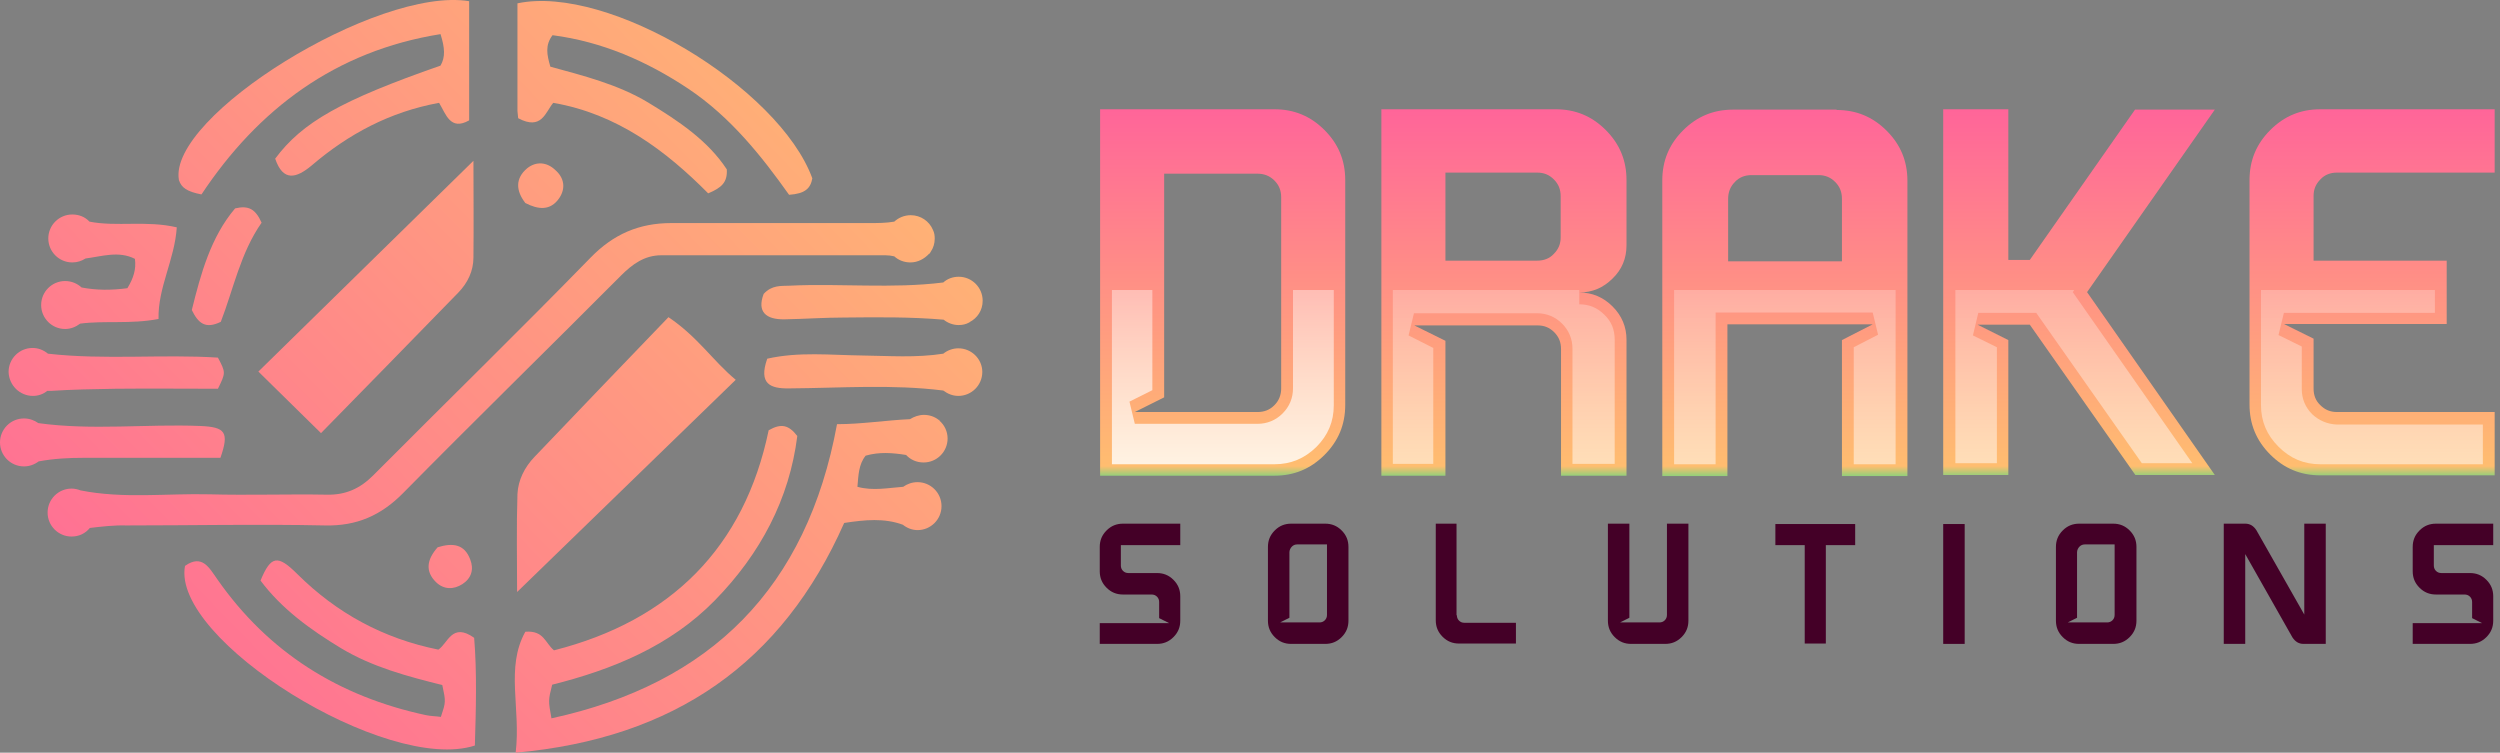 <svg xmlns="http://www.w3.org/2000/svg" width="279" height="84" viewBox="0 0 279 84" fill="none"><rect x="0" y="0" width="279" height="84" fill="#808080" stroke="none"/><path d="M101.119 50.773C101.598 51.292 102.277 51.612 103.076 51.612C104.553 51.612 105.752 50.413 105.752 48.936C105.752 48.137 105.392 47.418 104.833 46.939C104.833 46.899 104.833 46.899 104.833 46.859C104.793 46.859 104.793 46.859 104.753 46.859C104.314 46.5 103.715 46.3 103.116 46.3C102.557 46.3 101.997 46.5 101.558 46.779C98.882 46.899 96.167 47.338 93.411 47.338C90.056 65.589 79.354 76.292 61.542 80.166C61.182 78.169 61.182 78.169 61.622 76.412C68.291 74.735 74.761 72.139 79.793 66.987C84.865 61.795 88.1 55.685 88.978 48.656C88.02 47.418 87.181 47.219 85.783 48.017C83.068 61.077 74.881 69.263 61.822 72.578C60.823 71.74 60.703 70.342 58.627 70.501C56.39 74.535 58.147 79.008 57.548 84C75.28 82.403 87.301 73.976 94.21 58.361C96.566 58.001 98.683 57.802 100.759 58.56C101.199 58.92 101.798 59.16 102.397 59.16C103.874 59.16 105.073 57.962 105.073 56.484C105.073 55.006 103.874 53.808 102.397 53.808C101.798 53.808 101.239 54.008 100.799 54.327C99.122 54.447 97.405 54.806 95.688 54.327C95.807 53.049 95.807 51.851 96.606 50.853C98.124 50.413 99.601 50.533 101.119 50.773Z" fill="url(#paint0_linear_42_28)"></path><path d="M36.262 58.64C39.817 58.72 42.532 57.522 45.008 55.006C53.035 46.859 61.222 38.872 69.29 30.765C70.568 29.487 71.925 28.488 73.802 28.488C82.149 28.488 90.496 28.488 98.803 28.488C99.122 28.488 99.481 28.528 99.801 28.608C100.28 29.047 100.919 29.287 101.598 29.287C102.437 29.287 103.156 28.888 103.675 28.329C103.715 28.329 103.715 28.289 103.755 28.289C103.795 28.209 103.835 28.169 103.874 28.089C104.154 27.69 104.314 27.171 104.314 26.651V26.611C104.314 26.292 104.274 25.972 104.114 25.653C103.715 24.695 102.756 24.016 101.638 24.016C100.919 24.016 100.28 24.295 99.801 24.734C98.882 24.894 97.964 24.894 97.005 24.894C89.657 24.894 82.269 24.894 74.921 24.894C71.326 24.894 68.451 26.132 65.895 28.768C57.908 36.955 49.721 44.942 41.654 53.049C40.176 54.527 38.578 55.246 36.502 55.206C32.149 55.126 27.756 55.286 23.403 55.166C18.61 55.046 13.778 55.685 8.986 54.727C8.666 54.607 8.347 54.527 7.987 54.527C6.51 54.527 5.312 55.725 5.312 57.203C5.312 58.68 6.51 59.878 7.987 59.878C8.826 59.878 9.545 59.519 10.024 58.92C11.382 58.76 12.74 58.6 14.098 58.64C21.526 58.64 28.874 58.481 36.262 58.64Z" fill="url(#paint1_linear_42_28)"></path><path d="M74.601 35.397C69.569 40.629 64.617 45.781 59.665 50.973C58.547 52.131 57.828 53.569 57.748 55.126C57.628 58.8 57.708 62.474 57.708 66.069C65.855 58.161 73.882 50.374 82.109 42.386C79.593 40.31 77.876 37.594 74.601 35.397Z" fill="url(#paint2_linear_42_28)"></path><path d="M35.823 48.337C40.895 43.145 46.047 37.913 51.158 32.642C52.197 31.564 52.836 30.246 52.836 28.728C52.876 25.054 52.836 21.38 52.836 17.945C44.769 25.853 36.742 33.72 28.834 41.468C31.031 43.624 33.267 45.821 35.823 48.337Z" fill="url(#paint3_linear_42_28)"></path><path d="M61.742 11.476C68.89 12.714 74.322 16.827 79.034 21.579C80.552 20.941 81.191 20.341 81.111 18.904C78.994 15.669 75.679 13.472 72.325 11.436C68.93 9.399 65.056 8.44 61.422 7.442C61.023 6.084 60.823 5.046 61.662 3.928C67.173 4.646 72.165 6.803 76.838 9.918C81.55 13.073 85.025 17.466 88.06 21.739C89.857 21.619 90.456 21.02 90.656 19.902C86.942 9.758 67.892 -1.783 57.748 0.373C57.748 0.453 57.748 0.573 57.748 0.653V12.394C57.788 12.674 57.788 12.913 57.828 13.193C60.464 14.591 60.863 12.514 61.742 11.476Z" fill="url(#paint4_linear_42_28)"></path><path d="M22.484 21.699C28.794 12.194 37.42 5.685 49.162 3.808C49.641 5.325 49.721 6.364 49.162 7.322C38.059 11.196 33.746 13.632 30.711 17.706C31.59 20.302 33.067 19.902 34.785 18.464C38.898 14.95 43.531 12.474 49.002 11.476C49.761 12.714 50.24 14.63 52.357 13.432V0.134C42.133 -1.544 18.69 12.993 19.968 20.102C20.248 20.941 20.847 21.38 22.484 21.699Z" fill="url(#paint5_linear_42_28)"></path><path d="M48.922 72.498C42.772 71.26 37.58 68.425 33.187 64.072C30.991 61.875 30.232 61.995 29.074 64.791C31.43 67.946 34.625 70.262 38.059 72.339C41.574 74.455 45.528 75.494 49.361 76.452C49.761 78.329 49.761 78.329 49.202 80.006C48.682 79.927 48.083 79.927 47.524 79.807C37.82 77.73 29.952 72.818 24.241 64.631C23.363 63.393 22.564 61.795 20.647 63.153C19.09 71.38 43.171 86.396 52.996 83.201C53.115 79.168 53.235 75.054 52.916 71.18C50.44 69.423 50 71.779 48.922 72.498Z" fill="url(#paint6_linear_42_28)"></path><path d="M9.105 32.083C8.626 31.643 7.987 31.364 7.268 31.364C5.791 31.364 4.593 32.562 4.593 34.04C4.593 35.517 5.791 36.715 7.268 36.715C7.907 36.715 8.466 36.476 8.946 36.116C11.701 35.757 14.577 36.196 17.692 35.597C17.612 32.083 19.489 29.008 19.729 25.373C16.334 24.575 13.019 25.334 9.984 24.734C9.505 24.215 8.826 23.936 8.067 23.936C6.589 23.936 5.391 25.134 5.391 26.611C5.391 28.089 6.589 29.287 8.067 29.287C8.626 29.287 9.105 29.127 9.545 28.848C11.382 28.608 13.259 27.969 15.056 28.888C15.216 30.046 14.896 31.044 14.217 32.163C12.42 32.402 10.783 32.402 9.105 32.083Z" fill="url(#paint7_linear_42_28)"></path><path d="M88.1 31.883C87.141 31.923 86.143 31.803 85.224 32.801C84.466 34.798 85.464 35.677 87.581 35.637C89.817 35.597 92.013 35.437 94.25 35.437C97.924 35.397 101.598 35.358 105.312 35.677C105.752 36.036 106.351 36.276 106.99 36.276C107.389 36.276 107.788 36.196 108.148 35.996C108.148 35.996 108.148 35.996 108.188 35.996C108.188 35.996 108.188 35.996 108.188 35.956C109.066 35.517 109.665 34.639 109.665 33.56C109.665 32.083 108.467 30.885 106.99 30.885C106.311 30.885 105.712 31.124 105.272 31.524C99.522 32.242 93.811 31.604 88.1 31.883Z" fill="url(#paint8_linear_42_28)"></path><path d="M9.385 51.092C14.417 51.092 19.449 51.092 24.601 51.092C25.599 48.217 25.16 47.658 22.324 47.538C16.334 47.298 10.304 48.057 4.273 47.219C3.834 46.899 3.275 46.699 2.676 46.699C1.198 46.699 0 47.898 0 49.375C0 50.853 1.198 52.051 2.676 52.051C3.275 52.051 3.834 51.851 4.313 51.492C6.03 51.172 7.708 51.092 9.385 51.092Z" fill="url(#paint9_linear_42_28)"></path><path d="M26.238 23.257C23.523 26.452 22.404 30.565 21.406 34.599C22.125 36.076 22.924 36.755 24.641 35.917C26.038 32.322 26.837 28.209 29.194 24.854C28.515 23.337 27.756 22.897 26.238 23.257Z" fill="url(#paint10_linear_42_28)"></path><path d="M58.826 18.784C57.508 19.902 57.548 21.26 58.627 22.658C60.024 23.377 61.422 23.576 62.42 22.099C63.139 21.02 62.98 19.862 61.981 18.984C61.023 18.065 59.825 17.985 58.826 18.784Z" fill="url(#paint11_linear_42_28)"></path><path d="M48.842 61.077C47.604 62.474 47.444 63.792 48.682 64.99C49.521 65.789 50.599 65.829 51.598 65.19C52.596 64.551 52.916 63.553 52.476 62.434C51.837 60.717 50.52 60.557 48.842 61.077Z" fill="url(#paint12_linear_42_28)"></path><path d="M3.674 44.183C4.273 44.183 4.832 43.984 5.272 43.624C5.391 43.624 5.511 43.624 5.671 43.624C8.067 43.465 10.503 43.425 12.899 43.385C16.773 43.345 20.607 43.385 24.321 43.385C25.2 41.588 25.2 41.588 24.321 39.91C18.091 39.511 11.701 40.19 5.351 39.471C4.872 39.072 4.273 38.832 3.634 38.832C2.157 38.832 0.958 40.03 0.958 41.508C0.998 42.985 2.196 44.183 3.674 44.183Z" fill="url(#paint13_linear_42_28)"></path><path d="M106.95 38.872C106.311 38.872 105.712 39.111 105.272 39.471C102.237 39.95 99.162 39.711 96.127 39.671C92.692 39.631 89.178 39.231 85.624 40.03C84.625 42.865 85.983 43.385 88.1 43.345C93.811 43.305 99.561 42.865 105.272 43.584C105.752 43.944 106.311 44.183 106.95 44.183C108.427 44.183 109.625 42.985 109.625 41.508C109.625 40.07 108.427 38.872 106.95 38.872Z" fill="url(#paint14_linear_42_28)"></path><path d="M142.221 12.194C144.417 12.194 146.254 12.953 147.812 14.511C149.37 16.068 150.128 17.905 150.128 20.102V45.182C150.128 47.378 149.37 49.215 147.812 50.773C146.254 52.33 144.417 53.089 142.221 53.089H122.772V12.194H142.221ZM142.98 43.345V22.019C142.98 21.26 142.74 20.661 142.221 20.142C141.702 19.623 141.063 19.383 140.344 19.383H129.921V44.343L126.646 45.981H129.921H131.119H140.344C141.103 45.981 141.702 45.741 142.221 45.222C142.74 44.703 142.98 44.064 142.98 43.345Z" fill="url(#paint15_linear_42_28)"></path><path d="M161.31 38.033V53.089H154.162V12.194H173.611C175.807 12.194 177.644 12.953 179.202 14.511C180.759 16.068 181.518 17.905 181.518 20.102V25.573V26.212V27.37C181.518 28.848 180.999 30.086 179.961 31.084C178.922 32.123 177.684 32.642 176.247 32.642C177.684 32.642 178.922 33.161 179.961 34.199C180.999 35.238 181.518 36.476 181.518 37.913V39.032V39.711V53.089H174.21V40.429V38.952C174.21 38.193 173.97 37.594 173.451 37.075C172.932 36.556 172.333 36.316 171.614 36.316H162.349H161.35H157.836L161.31 38.033ZM161.31 29.087H171.574C172.293 29.087 172.932 28.848 173.411 28.329C173.93 27.809 174.17 27.21 174.17 26.492V21.899C174.17 21.14 173.93 20.541 173.411 20.022C172.892 19.503 172.293 19.263 171.574 19.263H161.31V29.087Z" fill="url(#paint16_linear_42_28)"></path><path d="M204.961 12.274C207.157 12.274 208.994 13.033 210.552 14.591C212.11 16.148 212.868 17.985 212.868 20.182V53.129H205.56V37.953L208.994 36.196H205.56H204.522H192.78V53.129H185.512V20.142C185.512 17.945 186.271 16.108 187.828 14.551C189.386 12.993 191.223 12.234 193.419 12.234H204.961V12.274ZM205.56 29.167V22.178C205.56 21.42 205.32 20.821 204.801 20.302C204.282 19.782 203.683 19.543 202.964 19.543H195.456C194.737 19.543 194.098 19.782 193.619 20.302C193.1 20.821 192.86 21.46 192.86 22.178V29.167H205.56Z" fill="url(#paint17_linear_42_28)"></path><path d="M232.916 32.602L247.174 53.009H238.308L226.527 36.236H224.13H220.696L224.13 37.953V53.009H216.862V12.194H224.13V29.008H226.527L238.268 12.234H247.174L232.916 32.602Z" fill="url(#paint18_linear_42_28)"></path><path d="M260.792 19.263C260.073 19.263 259.434 19.503 258.955 20.022C258.436 20.541 258.196 21.14 258.196 21.859V29.087H273.052V36.156H259.354H258.196H254.881L258.196 37.794V43.385C258.196 44.104 258.436 44.742 258.955 45.222C259.474 45.741 260.073 45.981 260.792 45.981H278.404V53.049H258.955C256.758 53.049 254.921 52.291 253.364 50.733C251.806 49.175 251.047 47.338 251.047 45.142V20.102C251.047 17.905 251.806 16.068 253.364 14.511C254.921 12.953 256.758 12.194 258.955 12.194H278.404V19.263H260.792Z" fill="url(#paint19_linear_42_28)"></path><path d="M144.298 32.362V43.345C144.298 44.423 143.898 45.382 143.139 46.14C142.381 46.899 141.422 47.298 140.344 47.298H126.646L126.047 44.822L128.603 43.544V32.362H124.09V51.811H142.221C144.058 51.811 145.576 51.172 146.893 49.894C148.211 48.576 148.85 47.059 148.85 45.222V32.362H144.298Z" fill="url(#paint20_linear_42_28)"></path><path d="M176.247 33.96V32.362H155.44V51.771H159.953V38.832L157.197 37.434L157.796 34.958H171.534C172.612 34.958 173.571 35.358 174.33 36.116C175.089 36.875 175.488 37.834 175.488 38.912V51.771H180.2V37.913C180.2 36.795 179.841 35.877 179.042 35.118C178.243 34.319 177.325 33.96 176.247 33.96Z" fill="url(#paint21_linear_42_28)"></path><path d="M186.83 32.362V51.811H191.462V34.878H208.994L209.593 37.354L206.878 38.752V51.811H211.55V32.362H186.83Z" fill="url(#paint22_linear_42_28)"></path><path d="M231.479 32.362H218.22V51.691H222.852V38.752L220.177 37.434L220.776 34.918H227.245L239.027 51.691H244.658L231.319 32.602L231.479 32.362Z" fill="url(#paint23_linear_42_28)"></path><path d="M258.036 46.22C257.278 45.461 256.878 44.503 256.878 43.425V38.672L254.282 37.394L254.881 34.918H271.735V32.362H252.325V45.182C252.325 47.019 252.964 48.536 254.282 49.854C255.6 51.172 257.118 51.811 258.955 51.811H277.086V47.378H260.792C259.754 47.338 258.795 46.939 258.036 46.22Z" fill="url(#paint24_linear_42_28)"></path><path d="M131.758 60.837H125.088V63.113C125.088 63.353 125.168 63.553 125.328 63.712C125.488 63.872 125.687 63.952 125.927 63.952H129.122C129.841 63.952 130.44 64.192 130.959 64.711C131.478 65.23 131.718 65.829 131.718 66.548V69.263C131.718 69.982 131.478 70.581 130.959 71.1C130.44 71.62 129.841 71.859 129.122 71.859H122.732V69.543H129.002H129.361H130.48L129.361 68.984V67.187C129.361 66.947 129.282 66.748 129.122 66.588C128.962 66.428 128.762 66.348 128.523 66.348H125.328C124.609 66.348 124.01 66.109 123.491 65.589C122.972 65.07 122.732 64.471 122.732 63.752V61.037C122.732 60.318 122.972 59.719 123.491 59.2C124.01 58.68 124.609 58.441 125.328 58.441H131.718V60.837H131.758Z" fill="#440027"></path><path d="M144.098 71.859C143.379 71.859 142.78 71.62 142.261 71.101C141.742 70.581 141.502 69.982 141.502 69.263V61.037C141.502 60.318 141.742 59.719 142.261 59.2C142.78 58.68 143.379 58.441 144.098 58.441H147.892C148.611 58.441 149.21 58.68 149.729 59.2C150.248 59.719 150.488 60.318 150.488 61.037V69.263C150.488 69.982 150.248 70.581 149.729 71.101C149.21 71.62 148.611 71.859 147.892 71.859H144.098ZM143.898 61.636V68.944L142.86 69.463H143.898H144.338H147.253C147.493 69.463 147.692 69.383 147.852 69.224C148.012 69.064 148.092 68.864 148.092 68.624V60.757H144.777C144.537 60.757 144.338 60.837 144.178 60.997C144.018 61.156 143.898 61.396 143.898 61.636Z" fill="#440027"></path><path d="M162.588 68.664C162.588 68.904 162.668 69.104 162.828 69.263C162.988 69.423 163.187 69.503 163.427 69.503H169.178V71.819H162.828C162.109 71.819 161.51 71.58 160.991 71.061C160.472 70.541 160.232 69.942 160.232 69.224V58.441H162.548V68.664H162.588Z" fill="#440027"></path><path d="M186.031 58.441H188.427V69.263C188.427 69.982 188.188 70.581 187.668 71.101C187.149 71.62 186.55 71.859 185.831 71.859H182.037C181.319 71.859 180.72 71.62 180.2 71.101C179.681 70.581 179.442 69.982 179.442 69.263V58.441H181.838V68.944L180.799 69.463H181.838H182.277H185.192C185.432 69.463 185.632 69.383 185.791 69.224C185.951 69.064 186.031 68.864 186.031 68.624V58.441Z" fill="#440027"></path><path d="M207.038 58.481V60.837H203.763V71.819H201.407V60.837H198.132V58.481H207.038Z" fill="#440027"></path><path d="M216.862 71.859V58.481H219.258V71.859H216.862Z" fill="#440027"></path><path d="M232.038 71.859C231.319 71.859 230.72 71.62 230.201 71.101C229.682 70.581 229.442 69.982 229.442 69.263V61.037C229.442 60.318 229.682 59.719 230.201 59.2C230.72 58.68 231.319 58.441 232.038 58.441H235.832C236.551 58.441 237.15 58.68 237.669 59.2C238.188 59.719 238.428 60.318 238.428 61.037V69.263C238.428 69.982 238.188 70.581 237.669 71.101C237.15 71.62 236.551 71.859 235.832 71.859H232.038ZM231.798 61.636V68.944L230.76 69.463H231.798H232.237H235.153C235.392 69.463 235.592 69.383 235.752 69.224C235.912 69.064 235.992 68.864 235.992 68.624V60.757H232.677C232.437 60.757 232.237 60.837 232.078 60.997C231.918 61.156 231.798 61.396 231.798 61.636Z" fill="#440027"></path><path d="M257.158 58.441H259.554V71.859H257.158H257.078C256.559 71.859 256.159 71.62 255.84 71.141L250.568 61.835V71.859H248.172V58.441H250.568C251.087 58.441 251.487 58.68 251.806 59.16L257.158 68.585V58.441Z" fill="#440027"></path><path d="M278.244 60.837H271.615V63.113C271.615 63.353 271.695 63.553 271.854 63.712C272.014 63.872 272.214 63.952 272.453 63.952H275.648C276.367 63.952 276.966 64.192 277.485 64.711C278.004 65.23 278.244 65.829 278.244 66.548V69.263C278.244 69.982 278.004 70.581 277.485 71.101C276.966 71.62 276.367 71.859 275.648 71.859H269.258V69.543H275.528H275.888H277.006L275.888 68.984V67.187C275.888 66.947 275.808 66.748 275.648 66.588C275.488 66.428 275.289 66.348 275.049 66.348H271.854C271.135 66.348 270.536 66.109 270.017 65.589C269.498 65.07 269.258 64.471 269.258 63.752V61.037C269.258 60.318 269.498 59.719 270.017 59.2C270.536 58.68 271.135 58.441 271.854 58.441H278.244V60.837Z" fill="#440027"></path><defs><linearGradient id="paint0_linear_42_28" x1="27.583" y1="117.02" x2="128.98" y2="18.12" gradientUnits="userSpaceOnUse"><stop stop-color="#FF619B"></stop><stop offset="0.964" stop-color="#FFBD70"></stop><stop offset="1" stop-color="#65D87D"></stop></linearGradient><linearGradient id="paint1_linear_42_28" x1="3.304" y1="92.128" x2="104.701" y2="-6.772" gradientUnits="userSpaceOnUse"><stop stop-color="#FF619B"></stop><stop offset="0.964" stop-color="#FFBD70"></stop><stop offset="1" stop-color="#65D87D"></stop></linearGradient><linearGradient id="paint2_linear_42_28" x1="13.292" y1="102.368" x2="114.689" y2="3.468" gradientUnits="userSpaceOnUse"><stop stop-color="#FF619B"></stop><stop offset="0.964" stop-color="#FFBD70"></stop><stop offset="1" stop-color="#65D87D"></stop></linearGradient><linearGradient id="paint3_linear_42_28" x1="-6.173" y1="82.412" x2="95.225" y2="-16.488" gradientUnits="userSpaceOnUse"><stop stop-color="#FF619B"></stop><stop offset="0.964" stop-color="#FFBD70"></stop><stop offset="1" stop-color="#65D87D"></stop></linearGradient><linearGradient id="paint4_linear_42_28" x1="-2.994" y1="85.671" x2="98.403" y2="-13.229" gradientUnits="userSpaceOnUse"><stop stop-color="#FF619B"></stop><stop offset="0.964" stop-color="#FFBD70"></stop><stop offset="1" stop-color="#65D87D"></stop></linearGradient><linearGradient id="paint5_linear_42_28" x1="-19.178" y1="69.078" x2="82.219" y2="-29.822" gradientUnits="userSpaceOnUse"><stop stop-color="#FF619B"></stop><stop offset="0.964" stop-color="#FFBD70"></stop><stop offset="1" stop-color="#65D87D"></stop></linearGradient><linearGradient id="paint6_linear_42_28" x1="10.124" y1="99.12" x2="111.521" y2="0.22" gradientUnits="userSpaceOnUse"><stop stop-color="#FF619B"></stop><stop offset="0.964" stop-color="#FFBD70"></stop><stop offset="1" stop-color="#65D87D"></stop></linearGradient><linearGradient id="paint7_linear_42_28" x1="-23.476" y1="64.671" x2="77.921" y2="-34.228" gradientUnits="userSpaceOnUse"><stop stop-color="#FF619B"></stop><stop offset="0.964" stop-color="#FFBD70"></stop><stop offset="1" stop-color="#65D87D"></stop></linearGradient><linearGradient id="paint8_linear_42_28" x1="20.009" y1="109.255" x2="121.407" y2="10.355" gradientUnits="userSpaceOnUse"><stop stop-color="#FF619B"></stop><stop offset="0.964" stop-color="#FFBD70"></stop><stop offset="1" stop-color="#65D87D"></stop></linearGradient><linearGradient id="paint9_linear_42_28" x1="-13.529" y1="74.869" x2="87.868" y2="-24.03" gradientUnits="userSpaceOnUse"><stop stop-color="#FF619B"></stop><stop offset="0.964" stop-color="#FFBD70"></stop><stop offset="1" stop-color="#65D87D"></stop></linearGradient><linearGradient id="paint10_linear_42_28" x1="-17.17" y1="71.137" x2="84.227" y2="-27.763" gradientUnits="userSpaceOnUse"><stop stop-color="#FF619B"></stop><stop offset="0.964" stop-color="#FFBD70"></stop><stop offset="1" stop-color="#65D87D"></stop></linearGradient><linearGradient id="paint11_linear_42_28" x1="-4.553" y1="84.073" x2="96.845" y2="-14.827" gradientUnits="userSpaceOnUse"><stop stop-color="#FF619B"></stop><stop offset="0.964" stop-color="#FFBD70"></stop><stop offset="1" stop-color="#65D87D"></stop></linearGradient><linearGradient id="paint12_linear_42_28" x1="11.692" y1="100.728" x2="113.09" y2="1.828" gradientUnits="userSpaceOnUse"><stop stop-color="#FF619B"></stop><stop offset="0.964" stop-color="#FFBD70"></stop><stop offset="1" stop-color="#65D87D"></stop></linearGradient><linearGradient id="paint13_linear_42_28" x1="-17.237" y1="71.069" x2="84.161" y2="-27.831" gradientUnits="userSpaceOnUse"><stop stop-color="#FF619B"></stop><stop offset="0.964" stop-color="#FFBD70"></stop><stop offset="1" stop-color="#65D87D"></stop></linearGradient><linearGradient id="paint14_linear_42_28" x1="23.904" y1="113.248" x2="125.301" y2="14.348" gradientUnits="userSpaceOnUse"><stop stop-color="#FF619B"></stop><stop offset="0.964" stop-color="#FFBD70"></stop><stop offset="1" stop-color="#65D87D"></stop></linearGradient><linearGradient id="paint15_linear_42_28" x1="136.443" y1="10.45" x2="136.443" y2="53.575" gradientUnits="userSpaceOnUse"><stop stop-color="#FF619B"></stop><stop offset="0.964" stop-color="#FFBD70"></stop><stop offset="1" stop-color="#65D87D"></stop></linearGradient><linearGradient id="paint16_linear_42_28" x1="167.815" y1="10.45" x2="167.815" y2="53.575" gradientUnits="userSpaceOnUse"><stop stop-color="#FF619B"></stop><stop offset="0.964" stop-color="#FFBD70"></stop><stop offset="1" stop-color="#65D87D"></stop></linearGradient><linearGradient id="paint17_linear_42_28" x1="199.186" y1="10.45" x2="199.186" y2="53.575" gradientUnits="userSpaceOnUse"><stop stop-color="#FF619B"></stop><stop offset="0.964" stop-color="#FFBD70"></stop><stop offset="1" stop-color="#65D87D"></stop></linearGradient><linearGradient id="paint18_linear_42_28" x1="232.054" y1="10.45" x2="232.054" y2="53.575" gradientUnits="userSpaceOnUse"><stop stop-color="#FF619B"></stop><stop offset="0.964" stop-color="#FFBD70"></stop><stop offset="1" stop-color="#65D87D"></stop></linearGradient><linearGradient id="paint19_linear_42_28" x1="264.721" y1="10.45" x2="264.721" y2="53.575" gradientUnits="userSpaceOnUse"><stop stop-color="#FF619B"></stop><stop offset="0.964" stop-color="#FFBD70"></stop><stop offset="1" stop-color="#65D87D"></stop></linearGradient><linearGradient id="paint20_linear_42_28" x1="136.443" y1="51.658" x2="136.443" y2="13.561" gradientUnits="userSpaceOnUse"><stop stop-color="white" stop-opacity="0.8"></stop><stop offset="1" stop-color="white" stop-opacity="0"></stop></linearGradient><linearGradient id="paint21_linear_42_28" x1="167.815" y1="51.658" x2="167.815" y2="13.561" gradientUnits="userSpaceOnUse"><stop stop-color="white" stop-opacity="0.5"></stop><stop offset="1" stop-color="white" stop-opacity="0"></stop></linearGradient><linearGradient id="paint22_linear_42_28" x1="199.186" y1="51.658" x2="199.186" y2="13.561" gradientUnits="userSpaceOnUse"><stop stop-color="white" stop-opacity="0.5"></stop><stop offset="1" stop-color="white" stop-opacity="0"></stop></linearGradient><linearGradient id="paint23_linear_42_28" x1="231.452" y1="51.658" x2="231.452" y2="13.561" gradientUnits="userSpaceOnUse"><stop stop-color="white" stop-opacity="0.5"></stop><stop offset="1" stop-color="white" stop-opacity="0"></stop></linearGradient><linearGradient id="paint24_linear_42_28" x1="264.721" y1="51.658" x2="264.721" y2="13.561" gradientUnits="userSpaceOnUse"><stop stop-color="white" stop-opacity="0.5"></stop><stop offset="1" stop-color="white" stop-opacity="0"></stop></linearGradient></defs></svg>